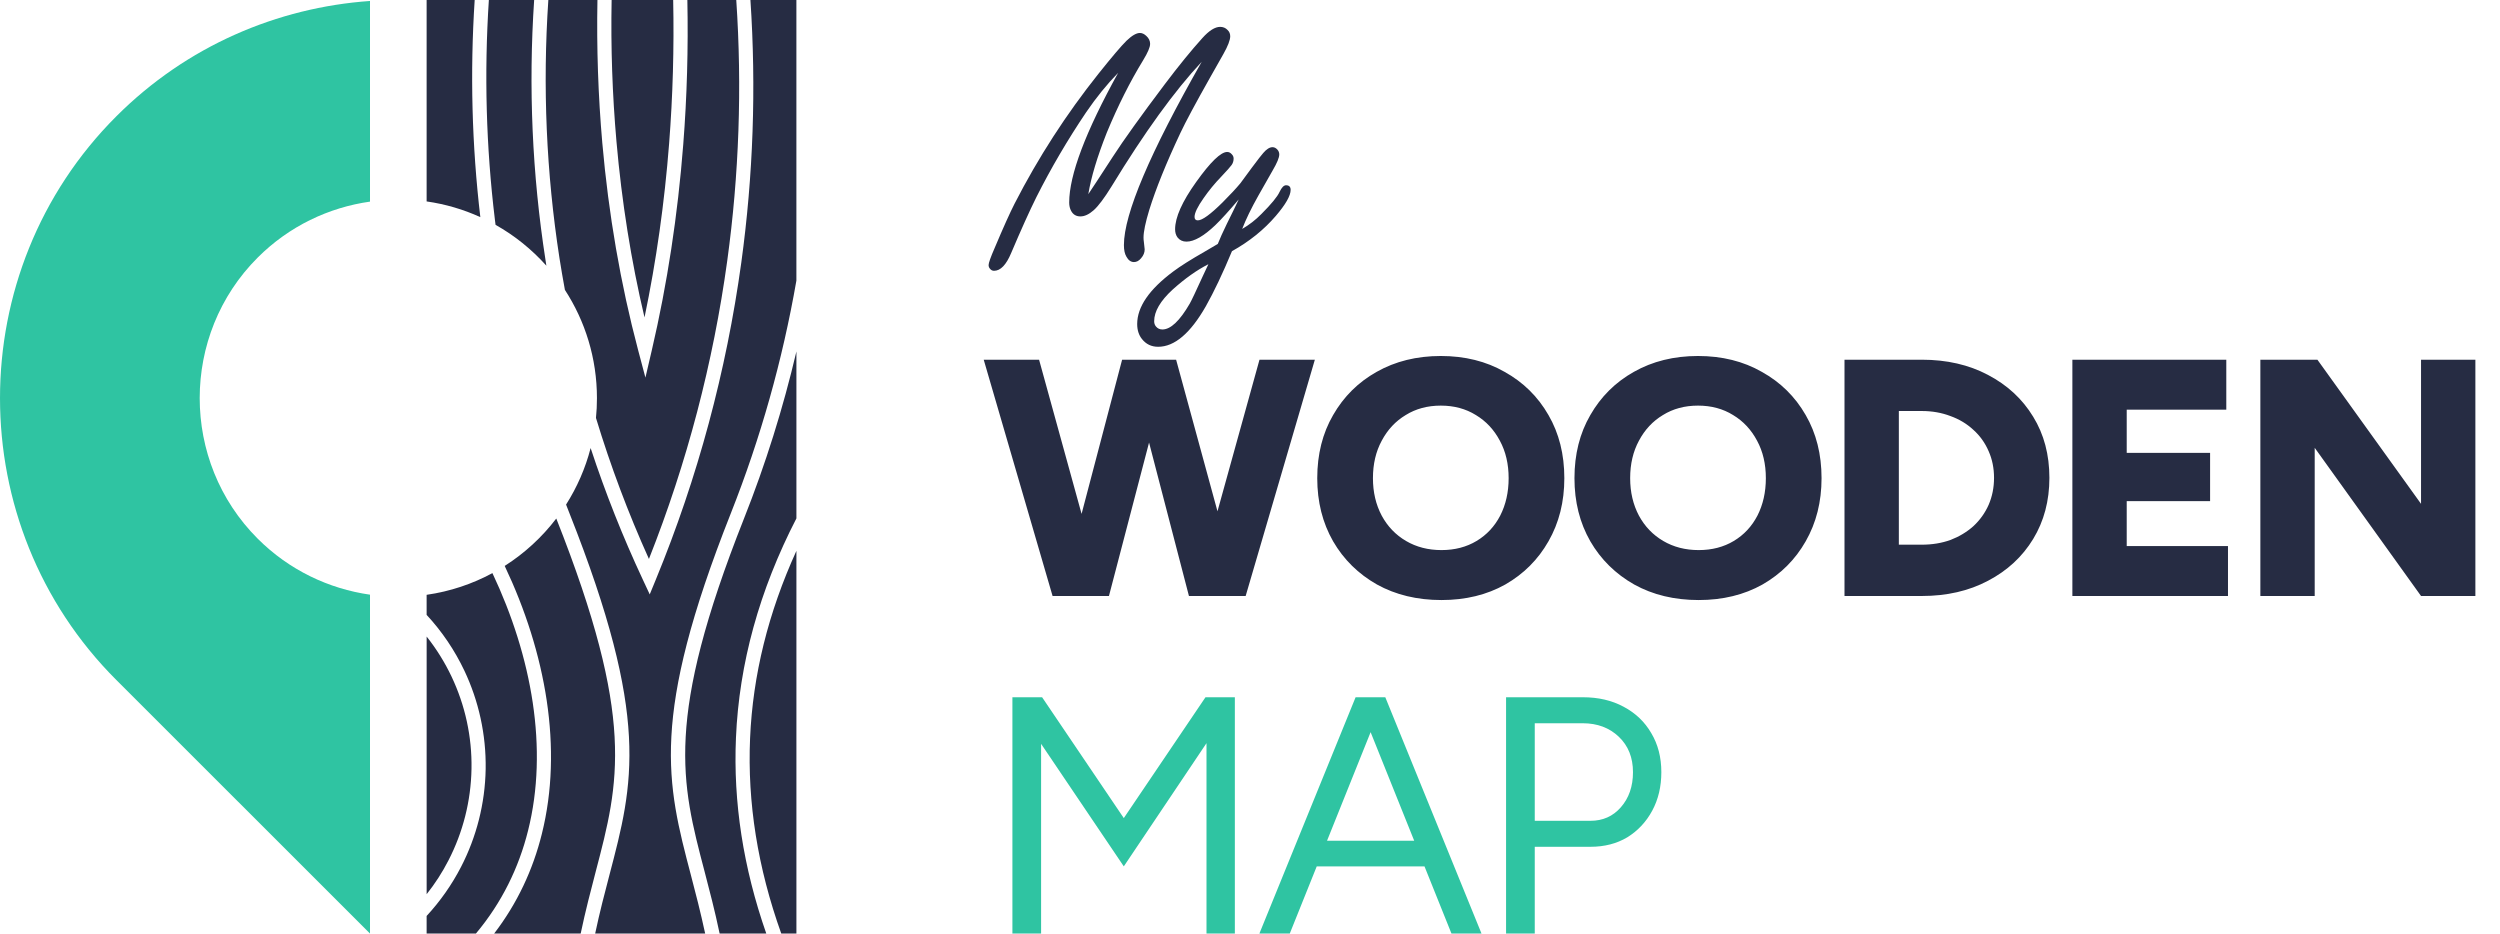 <svg xmlns="http://www.w3.org/2000/svg" fill="none" viewBox="0 0 474 177" height="177" width="474">
<path fill="#262C43" d="M206.344 36.812C207.01 35.833 208.552 33.479 210.969 29.75C213.031 26.562 216.323 21.969 220.844 15.969C223.469 12.49 225.844 9.573 227.969 7.219C229.24 5.802 230.365 5.094 231.344 5.094C231.906 5.094 232.375 5.292 232.75 5.688C233.083 6 233.25 6.396 233.25 6.875C233.25 7.583 232.823 8.698 231.969 10.219C231.802 10.531 230.948 12.042 229.406 14.75C226.656 19.625 224.792 23.104 223.812 25.188C221.125 30.896 219.156 35.76 217.906 39.781C217.177 42.177 216.812 43.938 216.812 45.062C216.812 45.312 216.833 45.573 216.875 45.844C216.979 46.656 217.031 47.135 217.031 47.281C217.031 47.885 216.802 48.448 216.344 48.969C215.948 49.448 215.5 49.688 215 49.688C214.417 49.688 213.938 49.344 213.562 48.656C213.25 48.135 213.094 47.406 213.094 46.469C213.094 40.573 218.01 28.99 227.844 11.719C222.698 17.219 217 25.094 210.75 35.344C209.375 37.573 208.24 39.083 207.344 39.875C206.469 40.646 205.635 41.031 204.844 41.031C204.052 41.031 203.469 40.688 203.094 40C202.844 39.542 202.719 39.01 202.719 38.406C202.719 33.198 205.812 25 212 13.812C209.896 15.958 207.875 18.448 205.938 21.281C202.417 26.51 199.271 31.875 196.5 37.375C195.188 40.021 193.594 43.552 191.719 47.969C190.781 50.219 189.698 51.344 188.469 51.344C188.156 51.344 187.896 51.208 187.688 50.938C187.521 50.75 187.438 50.521 187.438 50.25C187.438 49.854 187.823 48.771 188.594 47C190.24 43.104 191.5 40.302 192.375 38.594C196.854 29.865 202.156 21.656 208.281 13.969C210.844 10.76 212.615 8.677 213.594 7.719C214.615 6.74 215.458 6.25 216.125 6.25C216.542 6.25 216.948 6.438 217.344 6.812C217.823 7.25 218.062 7.75 218.062 8.312C218.062 8.938 217.625 9.969 216.75 11.406C214.25 15.49 211.948 20.073 209.844 25.156C208.031 29.74 206.865 33.625 206.344 36.812ZM234.861 37.812C233.007 40 231.528 41.625 230.424 42.688C228.236 44.771 226.413 45.812 224.955 45.812C224.247 45.812 223.684 45.552 223.268 45.031C222.955 44.615 222.799 44.094 222.799 43.469C222.799 41.219 224.132 38.229 226.799 34.5C229.507 30.708 231.465 28.812 232.674 28.812C233.007 28.812 233.299 28.958 233.549 29.25C233.778 29.479 233.893 29.75 233.893 30.062C233.893 30.521 233.768 30.927 233.518 31.281C233.288 31.615 232.611 32.375 231.486 33.562C230.299 34.792 229.205 36.125 228.205 37.562C227.059 39.188 226.486 40.375 226.486 41.125C226.486 41.562 226.695 41.781 227.111 41.781C227.945 41.781 229.507 40.646 231.799 38.375C233.236 36.938 234.361 35.729 235.174 34.75C235.34 34.542 236.07 33.552 237.361 31.781C238.528 30.219 239.247 29.292 239.518 29C240.143 28.271 240.726 27.906 241.268 27.906C241.601 27.906 241.903 28.052 242.174 28.344C242.424 28.615 242.549 28.927 242.549 29.281C242.549 29.885 242.132 30.896 241.299 32.312C240.299 34.042 239.382 35.656 238.549 37.156C237.236 39.49 236.226 41.573 235.518 43.406C236.851 42.635 238.07 41.688 239.174 40.562C241.049 38.688 242.195 37.292 242.611 36.375C243.007 35.542 243.413 35.125 243.83 35.125C244.413 35.125 244.705 35.417 244.705 36C244.705 37.104 243.768 38.75 241.893 40.938C239.643 43.562 236.872 45.792 233.58 47.625C231.83 51.833 230.174 55.323 228.611 58.094C225.695 63.198 222.684 65.75 219.58 65.75C218.309 65.75 217.288 65.26 216.518 64.281C215.913 63.531 215.611 62.583 215.611 61.438C215.611 58.188 217.893 54.865 222.455 51.469C223.788 50.469 225.768 49.219 228.393 47.719C229.455 47.115 230.288 46.625 230.893 46.25C231.268 45.292 231.84 44.021 232.611 42.438C233.465 40.729 234.215 39.188 234.861 37.812ZM229.111 50.094C226.903 51.219 224.643 52.823 222.33 54.906C219.997 57.052 218.83 59.052 218.83 60.906C218.83 61.302 218.945 61.635 219.174 61.906C219.486 62.281 219.893 62.469 220.393 62.469C221.955 62.469 223.684 60.833 225.58 57.562C225.893 57.021 226.747 55.219 228.143 52.156C228.434 51.531 228.757 50.844 229.111 50.094Z"></path>
<path fill="#262C43" d="M226.384 113L238.8 68.2H249.296L236.176 113H226.384ZM199.568 113L186.512 68.2H197.008L209.36 113H199.568ZM200.976 113L212.752 68.2H221.968L210.256 113H200.976ZM225.424 113L213.776 68.2H222.992L235.216 113H225.424ZM273.302 113.768C268.694 113.768 264.619 112.787 261.078 110.824C257.537 108.819 254.763 106.088 252.758 102.632C250.753 99.133 249.75 95.144 249.75 90.664C249.75 86.141 250.753 82.152 252.758 78.696C254.763 75.197 257.515 72.467 261.014 70.504C264.555 68.499 268.609 67.496 273.174 67.496C277.739 67.496 281.771 68.499 285.27 70.504C288.811 72.467 291.585 75.197 293.59 78.696C295.595 82.152 296.598 86.141 296.598 90.664C296.598 95.144 295.595 99.133 293.59 102.632C291.627 106.088 288.897 108.819 285.398 110.824C281.899 112.787 277.867 113.768 273.302 113.768ZM273.302 104.296C275.819 104.296 278.038 103.72 279.958 102.568C281.878 101.416 283.371 99.816 284.438 97.768C285.505 95.677 286.038 93.309 286.038 90.664C286.038 87.976 285.483 85.608 284.374 83.56C283.265 81.469 281.75 79.848 279.83 78.696C277.91 77.501 275.691 76.904 273.174 76.904C270.657 76.904 268.438 77.501 266.518 78.696C264.598 79.848 263.083 81.469 261.974 83.56C260.865 85.608 260.31 87.976 260.31 90.664C260.31 93.309 260.865 95.677 261.974 97.768C263.083 99.816 264.619 101.416 266.582 102.568C268.545 103.72 270.785 104.296 273.302 104.296ZM322.07 113.768C317.462 113.768 313.387 112.787 309.846 110.824C306.304 108.819 303.531 106.088 301.526 102.632C299.52 99.133 298.518 95.144 298.518 90.664C298.518 86.141 299.52 82.152 301.526 78.696C303.531 75.197 306.283 72.467 309.782 70.504C313.323 68.499 317.376 67.496 321.942 67.496C326.507 67.496 330.539 68.499 334.038 70.504C337.579 72.467 340.352 75.197 342.358 78.696C344.363 82.152 345.366 86.141 345.366 90.664C345.366 95.144 344.363 99.133 342.358 102.632C340.395 106.088 337.664 108.819 334.166 110.824C330.667 112.787 326.635 113.768 322.07 113.768ZM322.07 104.296C324.587 104.296 326.806 103.72 328.726 102.568C330.646 101.416 332.139 99.816 333.206 97.768C334.272 95.677 334.806 93.309 334.806 90.664C334.806 87.976 334.251 85.608 333.142 83.56C332.032 81.469 330.518 79.848 328.598 78.696C326.678 77.501 324.459 76.904 321.942 76.904C319.424 76.904 317.206 77.501 315.286 78.696C313.366 79.848 311.851 81.469 310.742 83.56C309.632 85.608 309.078 87.976 309.078 90.664C309.078 93.309 309.632 95.677 310.742 97.768C311.851 99.816 313.387 101.416 315.35 102.568C317.312 103.72 319.552 104.296 322.07 104.296ZM349.717 113V68.2H364.373C369.109 68.2 373.29 69.16 376.917 71.08C380.586 73 383.445 75.645 385.493 79.016C387.541 82.344 388.565 86.205 388.565 90.6C388.565 94.952 387.541 98.813 385.493 102.184C383.445 105.555 380.586 108.2 376.917 110.12C373.29 112.04 369.109 113 364.373 113H349.717ZM360.021 103.272H364.373C366.336 103.272 368.149 102.973 369.813 102.376C371.477 101.736 372.928 100.861 374.165 99.752C375.402 98.6 376.362 97.256 377.045 95.72C377.728 94.141 378.069 92.435 378.069 90.6C378.069 88.765 377.728 87.08 377.045 85.544C376.362 83.965 375.402 82.621 374.165 81.512C372.928 80.36 371.477 79.485 369.813 78.888C368.149 78.248 366.336 77.928 364.373 77.928H360.021V103.272ZM392.922 113V68.2H422.106V77.672H403.226V85.864H419.034V95.016H403.226V103.528H422.426V113H392.922ZM428.564 113V68.2H439.38L459.028 95.528V68.2H469.332V113H459.028L438.868 84.904V113H428.564Z"></path>
<path fill="#2FC4A2" d="M191.952 177V132.2H197.584L213.072 155.112L228.56 132.2H234.128V177H228.752V140.904L213.072 164.264L197.392 141.032V177H191.952ZM275.197 177L257.213 132.2H262.653L280.893 177H275.197ZM238.781 177L257.021 132.2H262.525L244.541 177H238.781ZM247.421 164.264V159.4H272.317V164.264H247.421ZM285.55 177V132.2H300.142C303.043 132.2 305.603 132.797 307.822 133.992C310.083 135.187 311.832 136.851 313.07 138.984C314.35 141.117 314.99 143.592 314.99 146.408C314.99 149.139 314.414 151.571 313.262 153.704C312.11 155.837 310.531 157.523 308.526 158.76C306.52 159.955 304.195 160.552 301.55 160.552H290.99V177H285.55ZM290.99 155.624H301.55C303.896 155.624 305.816 154.771 307.31 153.064C308.846 151.315 309.614 149.096 309.614 146.408C309.614 143.635 308.718 141.395 306.926 139.688C305.134 137.981 302.851 137.128 300.078 137.128H290.99V155.624Z"></path>
<g clip-path="url(#clip0_146_16)">
<path fill="#2FC4A2" d="M70.153 177L22.06 128.93C-7.352 99.533 -7.352 51.442 22.06 22.049C35.397 8.71 52.605 1.42 70.153 0.185V38.227C62.346 39.331 54.83 42.867 48.861 48.833C34.198 63.489 34.198 87.482 48.861 102.134C54.83 108.1 62.346 111.636 70.153 112.752V177Z" clip-rule="evenodd" fill-rule="evenodd"></path>
<path fill="#262C43" d="M80.892 177H90.235C95.156 171.129 98.367 164.511 100.123 157.474C103.998 142.006 100.858 124.528 93.363 108.662C89.557 110.721 85.346 112.137 80.888 112.777V116.58C83.81 119.731 86.216 123.301 88.043 127.154C90.764 132.898 92.184 139.282 92.082 145.822C91.967 152.37 90.337 158.697 87.415 164.359C85.682 167.719 83.482 170.862 80.888 173.664V177H80.892ZM93.691 177H110.098C111.006 172.663 112.02 168.823 112.96 165.208C117.393 148.296 120.533 136.365 105.476 98.322H105.464C102.763 101.859 99.458 104.903 95.69 107.299C103.498 123.744 106.778 141.945 102.73 158.122C101.055 164.868 98.1 171.252 93.691 177ZM91.072 41.169C89.467 27.551 89.106 13.769 90.001 -0.004H80.888V38.19C84.459 38.703 87.882 39.712 91.068 41.169H91.072ZM80.892 120.696V169.541C82.484 167.539 83.872 165.389 85.034 163.12C87.768 157.815 89.29 151.894 89.397 145.777C89.504 139.647 88.174 133.681 85.617 128.286C84.336 125.586 82.755 123.042 80.892 120.691V120.696ZM112.845 176.996H133.698C132.823 172.926 131.883 169.295 130.984 165.877C126.411 148.468 123.189 136.172 138.558 97.342C144.215 83.047 148.377 68.256 150.996 53.207V-9.49397e-05H142.281C143.398 16.654 142.807 33.332 140.549 49.789C137.721 70.34 132.31 90.531 124.351 109.872L123.189 112.699L121.896 109.929C118.078 101.777 114.774 93.436 111.983 84.947C110.993 88.795 109.401 92.402 107.328 95.668C107.537 96.226 107.759 96.784 107.98 97.342C123.353 136.176 120.127 148.468 115.554 165.877C114.659 169.295 113.703 172.926 112.845 176.996ZM103.592 50.376C103.535 50.014 103.477 49.666 103.428 49.305C100.903 33.045 100.169 16.506 101.277 -0.008H92.689C91.782 13.913 92.164 27.859 93.831 41.628C93.876 41.952 93.913 42.293 93.958 42.629C97.578 44.664 100.834 47.294 103.592 50.376ZM139.596 -9.49397e-05H130.323C130.508 9.178 130.254 18.34 129.543 27.403C128.509 40.721 126.518 53.814 123.595 66.352L122.372 71.596L120.989 66.385C117.66 53.834 115.381 40.602 114.195 27.087C113.415 18.155 113.103 9.084 113.276 -9.49397e-05H103.966C102.861 16.387 103.58 32.786 106.071 48.907C106.388 50.929 106.736 52.944 107.106 54.967C110.944 60.863 113.181 67.924 113.181 75.494C113.181 76.761 113.124 78.005 112.996 79.24C115.755 88.336 119.105 97.268 123.037 105.978C130.262 87.733 135.233 68.748 137.885 49.444C140.13 33.102 140.713 16.543 139.596 0.004V-9.49397e-05ZM127.635 -9.49397e-05H115.964C115.792 9.002 116.104 17.991 116.884 26.854C117.885 38.264 119.663 49.465 122.2 60.186C124.433 49.485 125.993 38.424 126.867 27.202C127.565 18.201 127.824 9.104 127.635 -9.49397e-05ZM136.444 177H145.286C140.922 164.498 139.001 152.112 139.539 139.864C140.142 125.816 143.96 111.952 151 98.285V66.639C148.475 77.397 145.159 87.991 141.062 98.318C126.005 136.36 129.133 148.292 133.579 165.204C134.523 168.819 135.533 172.659 136.44 176.996L136.444 177ZM148.127 177H151V104.44C145.659 116.162 142.729 128.003 142.215 139.983C141.69 152.173 143.656 164.511 148.127 177.004V177Z" clip-rule="evenodd" fill-rule="evenodd"></path>
</g>
<defs>
<clipPath id="clip0_146_16">
<rect fill="white" height="177" width="151"></rect>
</clipPath>
</defs>
</svg>
